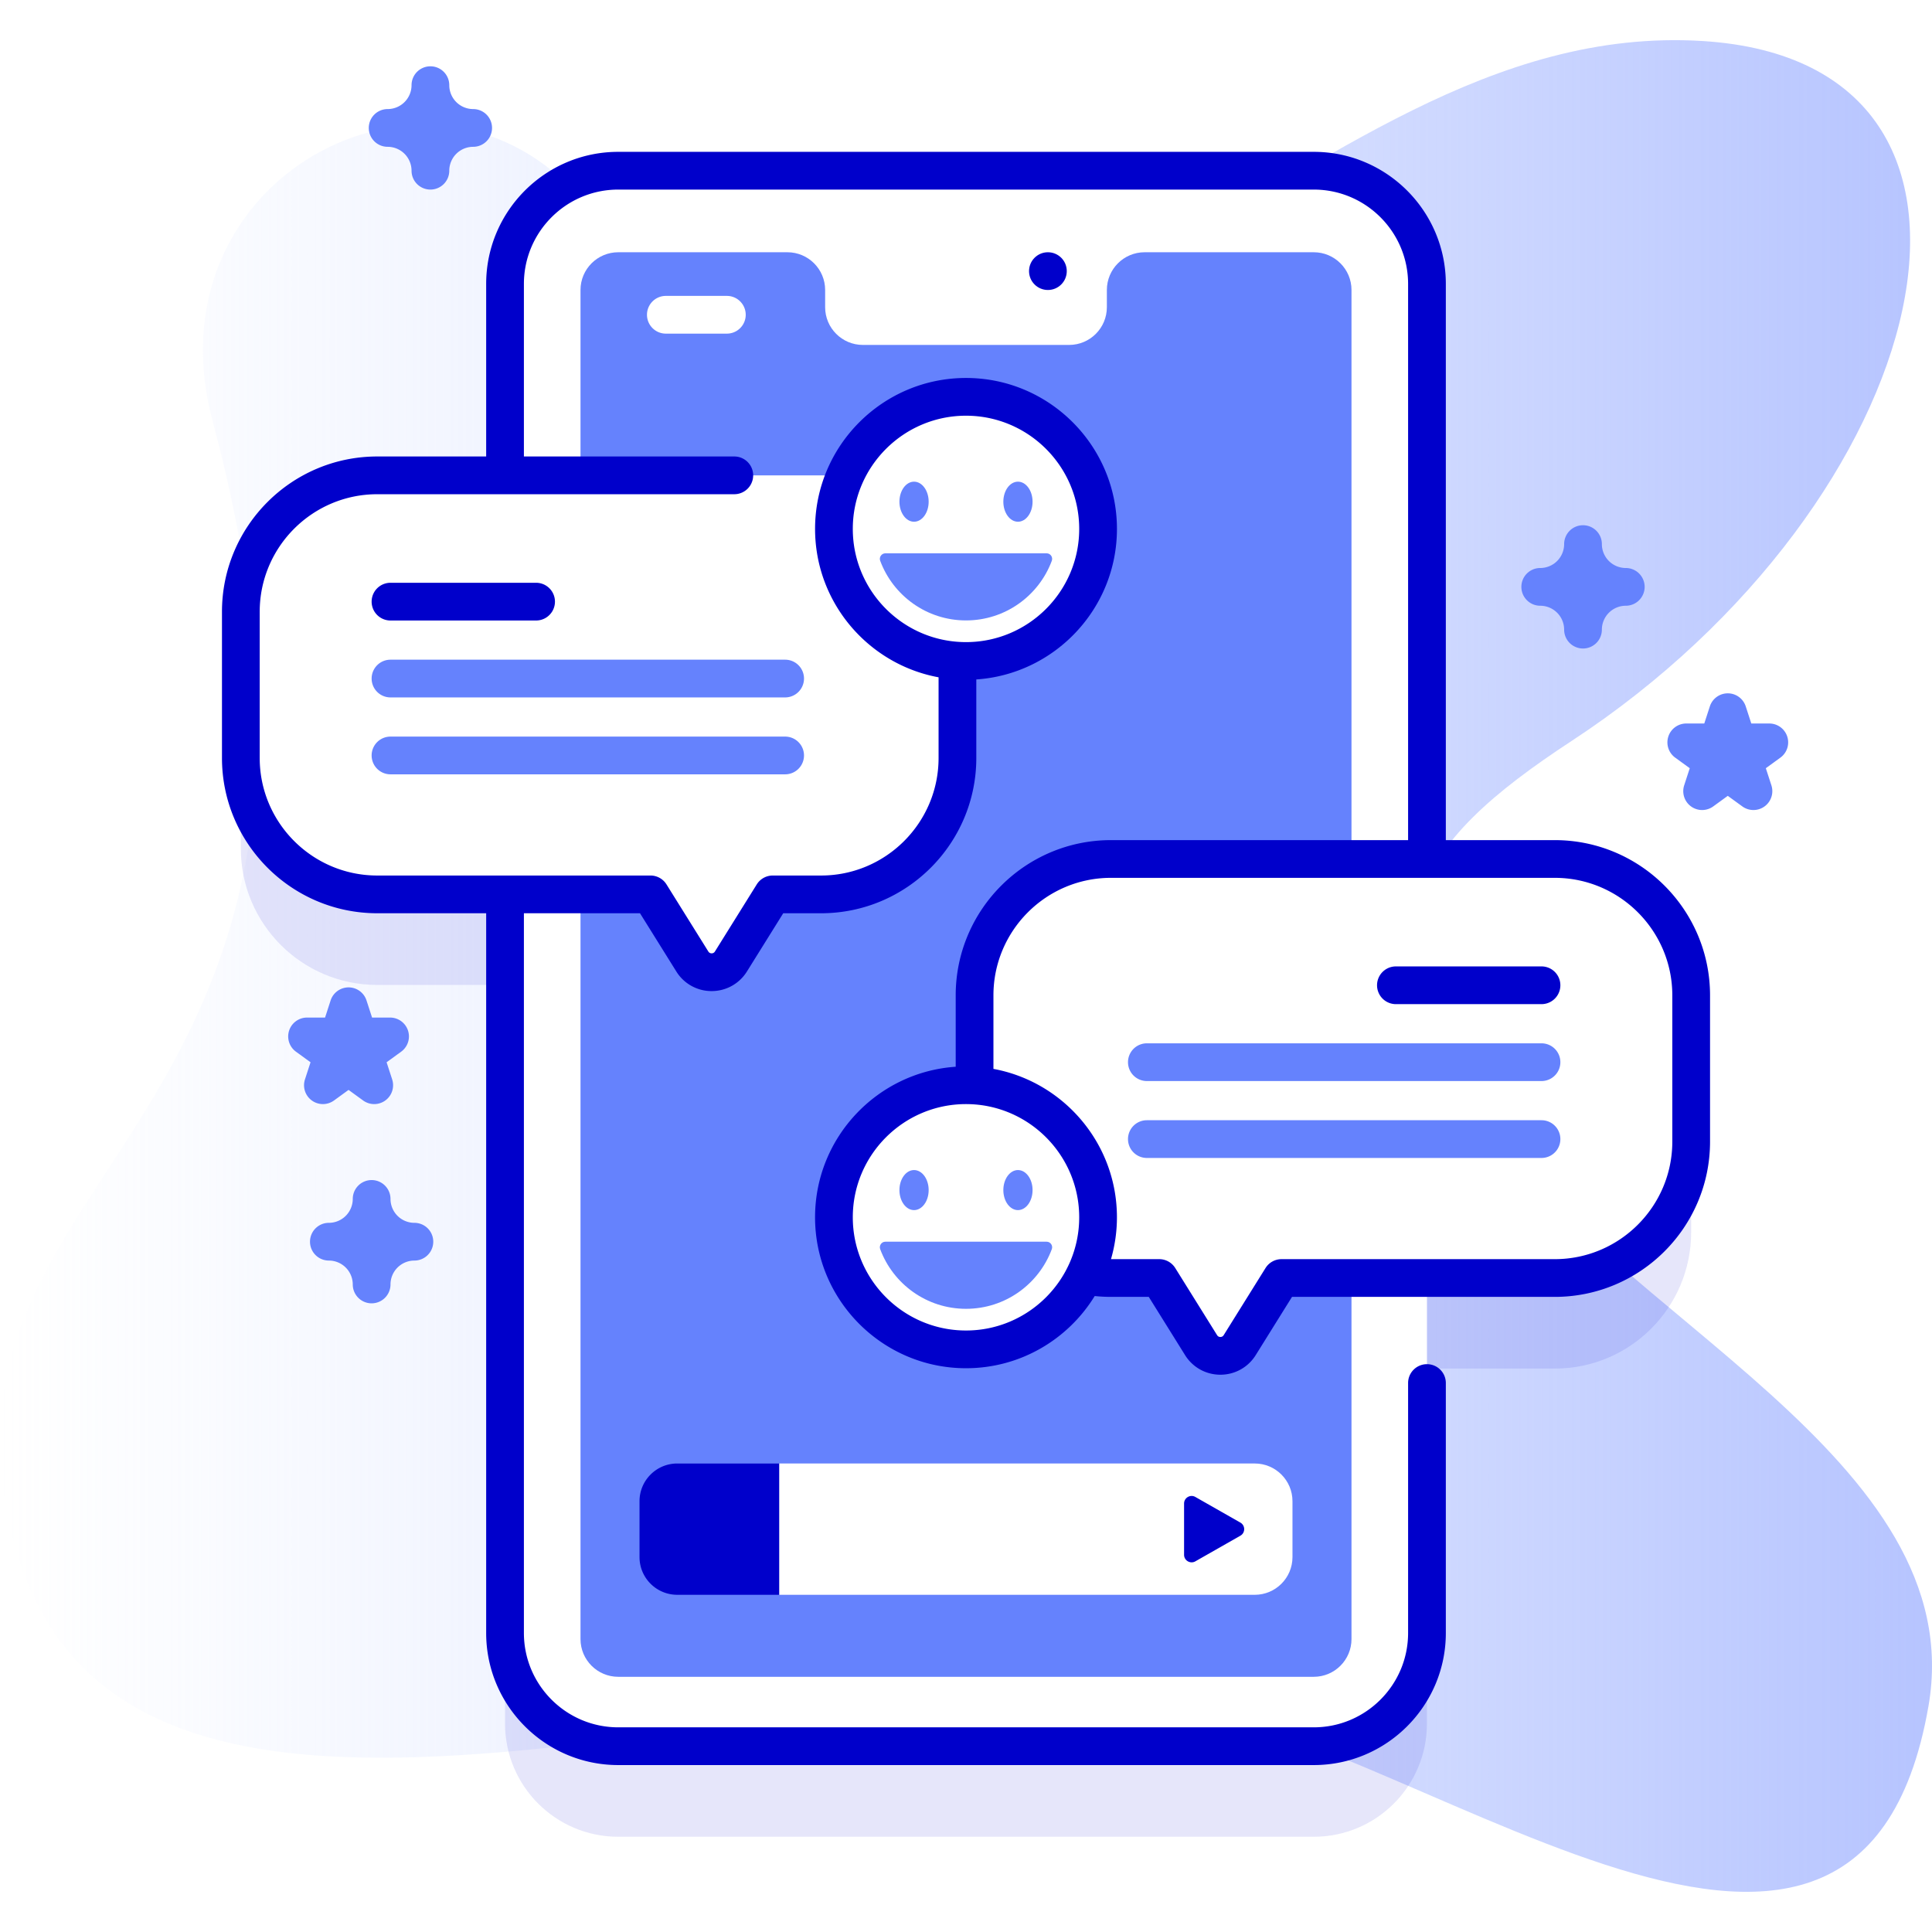 <svg xmlns="http://www.w3.org/2000/svg" version="1.1" xmlns:xlink="http://www.w3.org/1999/xlink" xmlns:svgjs="http://svgjs.com/svgjs" width="512" height="512" x="0" y="0" viewBox="0 0 512 512" style="enable-background:new 0 0 512 512" xml:space="preserve"><defs><linearGradient id="a" x1="0" x2="512" y1="256" y2="256" gradientUnits="userSpaceOnUse"><stop offset="0" stop-color="#d1ddff" stop-opacity="0"></stop><stop offset="1" stop-color="#b6c4ff"></stop></linearGradient></defs><g><linearGradient id="a" x1="0" x2="512" y1="256" y2="256" gradientUnits="userSpaceOnUse"><stop offset="0" stop-color="#d1ddff" stop-opacity="0"></stop><stop offset="1" stop-color="#b6c4ff"></stop></linearGradient><path fill="url(&quot;#a&quot;)" d="M56.331 111.544C104.937 293.289-11.07 305.774.868 394.633c16.635 123.826 189.646 46.507 301.512 55.573 68.659 5.564 189.681 110.951 208.673 2.011 11.457-65.715-84.155-103.511-118.481-155.718-33.163-50.439-17.978-72.681 23.954-100.161 96.213-63.052 125.841-179.688 34.822-185.457C339.146 3.77 272.983 159.104 148.373 47.042c-40.03-35.997-108.711 2.175-92.042 64.502z" data-original="url(#a)"></path><path fill="#0000CB" d="M412.022 251.639H378.16V99.24c0-16.57-13.43-30-30-30H163.84c-16.57 0-30 13.43-30 30v50.732H99.978c-19.963 0-36.153 16.185-36.153 36.153v38.744c0 19.968 16.19 36.153 36.153 36.153h33.862V456.76c0 16.57 13.43 30 30 30h184.32c16.57 0 30-13.43 30-30v-94.071h33.862c19.963 0 36.153-16.185 36.153-36.153v-38.744c0-19.969-16.19-36.153-36.153-36.153z" opacity=".1" data-original="#0000cb"></path><path fill="#FFFFFF" d="M378.16 75.24v357.52c0 16.57-13.43 30-30 30H163.84c-16.57 0-30-13.43-30-30V75.24c0-16.57 13.43-30 30-30h184.32c16.57 0 30 13.43 30 30z" data-original="#ffffff"></path><path fill="#6582FD" d="M358.16 76.85v357.52c0 5.52-4.48 10-10 10H163.84c-5.52 0-10-4.48-10-10V76.85c0-5.52 4.48-10 10-10h44.83c5.52 0 10 4.48 10 10v4.56c0 5.52 4.48 10 10 10h54.66c5.52 0 10-4.48 10-10v-4.56c0-5.52 4.48-10 10-10h44.83c5.52 0 10 4.48 10 10z" data-original="#6582fd"></path><path fill="#FFFFFF" d="M192.624 88.416h-16.167a5 5 0 0 1 0-10h16.167a5 5 0 0 1 0 10zM258.27 263.792v38.744c0 19.968 16.184 36.153 36.153 36.153h12.79l11.087 17.787c2.362 3.784 7.869 3.784 10.225 0l11.093-17.787h72.404c19.962 0 36.153-16.185 36.153-36.153v-38.744c0-19.969-16.19-36.153-36.153-36.153h-117.6c-19.968 0-36.152 16.184-36.152 36.153z" data-original="#ffffff"></path><path fill="#6582FD" d="M303.931 286.49h104.583a5 5 0 0 0 0-10H303.931a5 5 0 0 0 0 10zM303.931 306.871h104.583a5 5 0 0 0 0-10H303.931a5 5 0 0 0 0 10z" data-original="#6582fd"></path><path fill="#FFFFFF" d="M253.73 162.125v38.744c0 19.968-16.184 36.153-36.153 36.153h-12.79L193.7 254.81c-2.362 3.784-7.869 3.784-10.225 0l-11.093-17.787H99.978c-19.962 0-36.153-16.185-36.153-36.153v-38.744c0-19.969 16.191-36.153 36.153-36.153h117.6c19.968-.001 36.152 16.184 36.152 36.152z" data-original="#ffffff"></path><path fill="#6582FD" d="M208.069 184.823H103.486a5 5 0 0 1 0-10h104.583a5 5 0 0 1 0 10zM208.069 205.205H103.486a5 5 0 0 1 0-10h104.583a5 5 0 0 1 0 10z" data-original="#6582fd"></path><path fill="#FFFFFF" d="M342.52 397.84v14.8c0 5.52-4.48 10-10 10H206.5l-5-8.604v-17.591l5-8.605h126.02c5.52 0 10 4.48 10 10z" data-original="#ffffff"></path><circle cx="256" cy="139.799" r="35" fill="#FFFFFF" data-original="#ffffff"></circle><path fill="#6582FD" d="M234.637 146.634c-1.03 0-1.732 1.029-1.373 1.994 3.434 9.223 12.317 15.792 22.736 15.792s19.302-6.57 22.736-15.792c.359-.965-.343-1.994-1.373-1.994z" data-original="#6582fd"></path><g fill="#6582FD"><ellipse cx="242.232" cy="132.956" rx="3.873" ry="5.308" fill="#6582FD" data-original="#6582fd"></ellipse><ellipse cx="269.768" cy="132.956" rx="3.873" ry="5.308" fill="#6582FD" data-original="#6582fd"></ellipse></g><circle cx="256" cy="322.228" r="35" fill="#FFFFFF" data-original="#ffffff"></circle><g fill="#0000CB"><path d="M103.486 154.442a5 5 0 0 0 0 10h38.583a5 5 0 0 0 0-10z" fill="#0000CB" data-original="#0000cb"></path><circle cx="277.706" cy="71.85" r="5" fill="#0000CB" data-original="#0000cb"></circle><path d="M412.02 222.64h-28.86V75.24c0-19.299-15.701-35-35-35H163.84c-19.299 0-35 15.701-35 35v45.732H99.978c-22.692 0-41.153 18.461-41.153 41.152v38.744c0 22.692 18.461 41.153 41.153 41.153h28.862V432.76c0 19.299 15.701 35 35 35h184.32c19.299 0 35-15.701 35-35v-66.24c0-2.762-2.238-5-5-5s-5 2.238-5 5v66.24c0 13.785-11.215 25-25 25H163.84c-13.785 0-25-11.215-25-25V242.022h30.768l9.623 15.43a10.955 10.955 0 0 0 9.349 5.195h.006c3.83 0 7.328-1.94 9.358-5.193l9.619-15.432h10.015c22.692 0 41.153-18.461 41.153-41.153v-20.807c20.786-1.41 37.27-18.759 37.27-39.896 0-22.056-17.944-40-40-40s-40 17.944-40 40c0 19.573 14.135 35.896 32.73 39.326v21.377c0 17.178-13.975 31.153-31.153 31.153h-12.79c-1.726 0-3.33.891-4.243 2.355l-11.085 17.784a.986.986 0 0 1-.873.485.978.978 0 0 1-.867-.483l-11.093-17.787a5 5 0 0 0-4.243-2.354h-38.513c-.01 0-.019-.003-.029-.003s-.019.003-.029.003H99.978c-17.178 0-31.153-13.976-31.153-31.153v-38.744c0-17.178 13.975-31.152 31.153-31.152h94.619a5 5 0 1 0 0-10H138.84V75.24c0-13.785 11.215-25 25-25h184.32c13.785 0 25 11.215 25 25v147.4h-78.74c-22.69 0-41.15 18.46-41.15 41.15v18.909c-20.786 1.41-37.27 18.759-37.27 39.896 0 22.056 17.944 40 40 40 14.414 0 27.069-7.666 34.11-19.133a41.67 41.67 0 0 0 4.31.226h10.015l9.624 15.439c2.028 3.247 5.526 5.186 9.356 5.186s7.328-1.938 9.358-5.189l9.622-15.436h69.624c22.695 0 41.16-18.46 41.16-41.149v-38.75c.001-22.689-18.464-41.149-41.159-41.149zM226 140.166c0-16.542 13.458-30 30-30s30 13.458 30 30-13.458 30-30 30-30-13.458-30-30zm30 212.43c-16.542 0-30-13.458-30-30s13.458-30 30-30 30 13.458 30 30-13.458 30-30 30zm187.18-50.056c0 17.176-13.979 31.149-31.16 31.149h-72.4a5 5 0 0 0-4.243 2.355l-11.088 17.787c-.249.399-.612.482-.874.482s-.625-.083-.872-.479l-11.09-17.791a5 5 0 0 0-4.243-2.355h-12.787A39.848 39.848 0 0 0 296 322.594c0-19.573-14.135-35.896-32.73-39.326v-19.48c0-17.177 13.974-31.15 31.15-31.15h117.6c17.182 0 31.16 13.974 31.16 31.15z" fill="#0000CB" data-original="#0000cb"></path><path d="M408.514 256.108h-38.583a5 5 0 0 0 0 10h38.583a5 5 0 0 0 0-10zM169.478 397.844v14.792c0 5.523 4.477 10 10 10H206.5v-34.792h-27.022c-5.523 0-10 4.477-10 10zM316.782 396.71c-1.333-.759-2.99.204-2.99 1.738v13.585c0 1.534 1.656 2.497 2.99 1.738l11.928-6.792c1.347-.767 1.347-2.709 0-3.476z" fill="#0000CB" data-original="#0000cb"></path></g><path fill="#6582FD" d="M234.637 329.064c-1.03 0-1.732 1.029-1.373 1.994 3.434 9.223 12.317 15.792 22.736 15.792s19.302-6.57 22.736-15.792c.359-.965-.343-1.994-1.373-1.994z" data-original="#6582fd"></path><g fill="#6582FD"><ellipse cx="242.232" cy="315.385" rx="3.873" ry="5.308" fill="#6582FD" data-original="#6582fd"></ellipse><ellipse cx="269.768" cy="315.385" rx="3.873" ry="5.308" fill="#6582FD" data-original="#6582fd"></ellipse></g><g fill="#6582FD"><path d="M419.514 171.861a5 5 0 0 1-5-5 6.341 6.341 0 0 0-6.333-6.334c-2.762 0-5-2.238-5-5s2.238-5 5-5a6.34 6.34 0 0 0 6.333-6.333c0-2.762 2.238-5 5-5s5 2.238 5 5a6.341 6.341 0 0 0 6.334 6.333c2.762 0 5 2.238 5 5s-2.238 5-5 5a6.342 6.342 0 0 0-6.334 6.334 5 5 0 0 1-5 5zM114.063 50.238a5 5 0 0 1-5-5 6.34 6.34 0 0 0-6.333-6.333 5 5 0 1 1 0-10 6.34 6.34 0 0 0 6.333-6.333 5 5 0 1 1 10 0 6.34 6.34 0 0 0 6.333 6.333 5 5 0 1 1 0 10 6.34 6.34 0 0 0-6.333 6.333 5 5 0 0 1-5 5zM98.486 345.396a5 5 0 0 1-5-5 6.34 6.34 0 0 0-6.333-6.333 5 5 0 1 1 0-10 6.34 6.34 0 0 0 6.333-6.333 5 5 0 1 1 10 0 6.34 6.34 0 0 0 6.333 6.333 5 5 0 1 1 0 10 6.34 6.34 0 0 0-6.333 6.333 5 5 0 0 1-5 5zM464.677 214.666a4.992 4.992 0 0 1-2.938-.954l-3.86-2.805-3.86 2.805a5 5 0 0 1-7.693-5.592l1.475-4.536-3.859-2.804a4.998 4.998 0 0 1-1.816-5.59 4.998 4.998 0 0 1 4.755-3.455h4.771l1.475-4.537a4.998 4.998 0 0 1 9.51 0l1.475 4.537h4.771a5 5 0 0 1 2.939 9.045l-3.859 2.804 1.475 4.536a5 5 0 0 1-4.761 6.546zM99.171 292.596a4.991 4.991 0 0 1-2.939-.955l-3.86-2.804-3.859 2.804a5 5 0 0 1-7.694-5.59l1.475-4.537-3.86-2.805a5 5 0 0 1 2.939-9.045h4.771l1.474-4.536a4.998 4.998 0 0 1 9.51-.001l1.474 4.537h4.771a5 5 0 0 1 2.939 9.045l-3.859 2.805 1.475 4.537a5.001 5.001 0 0 1-4.757 6.545z" fill="#6582FD" data-original="#6582fd"></path></g></g></svg>